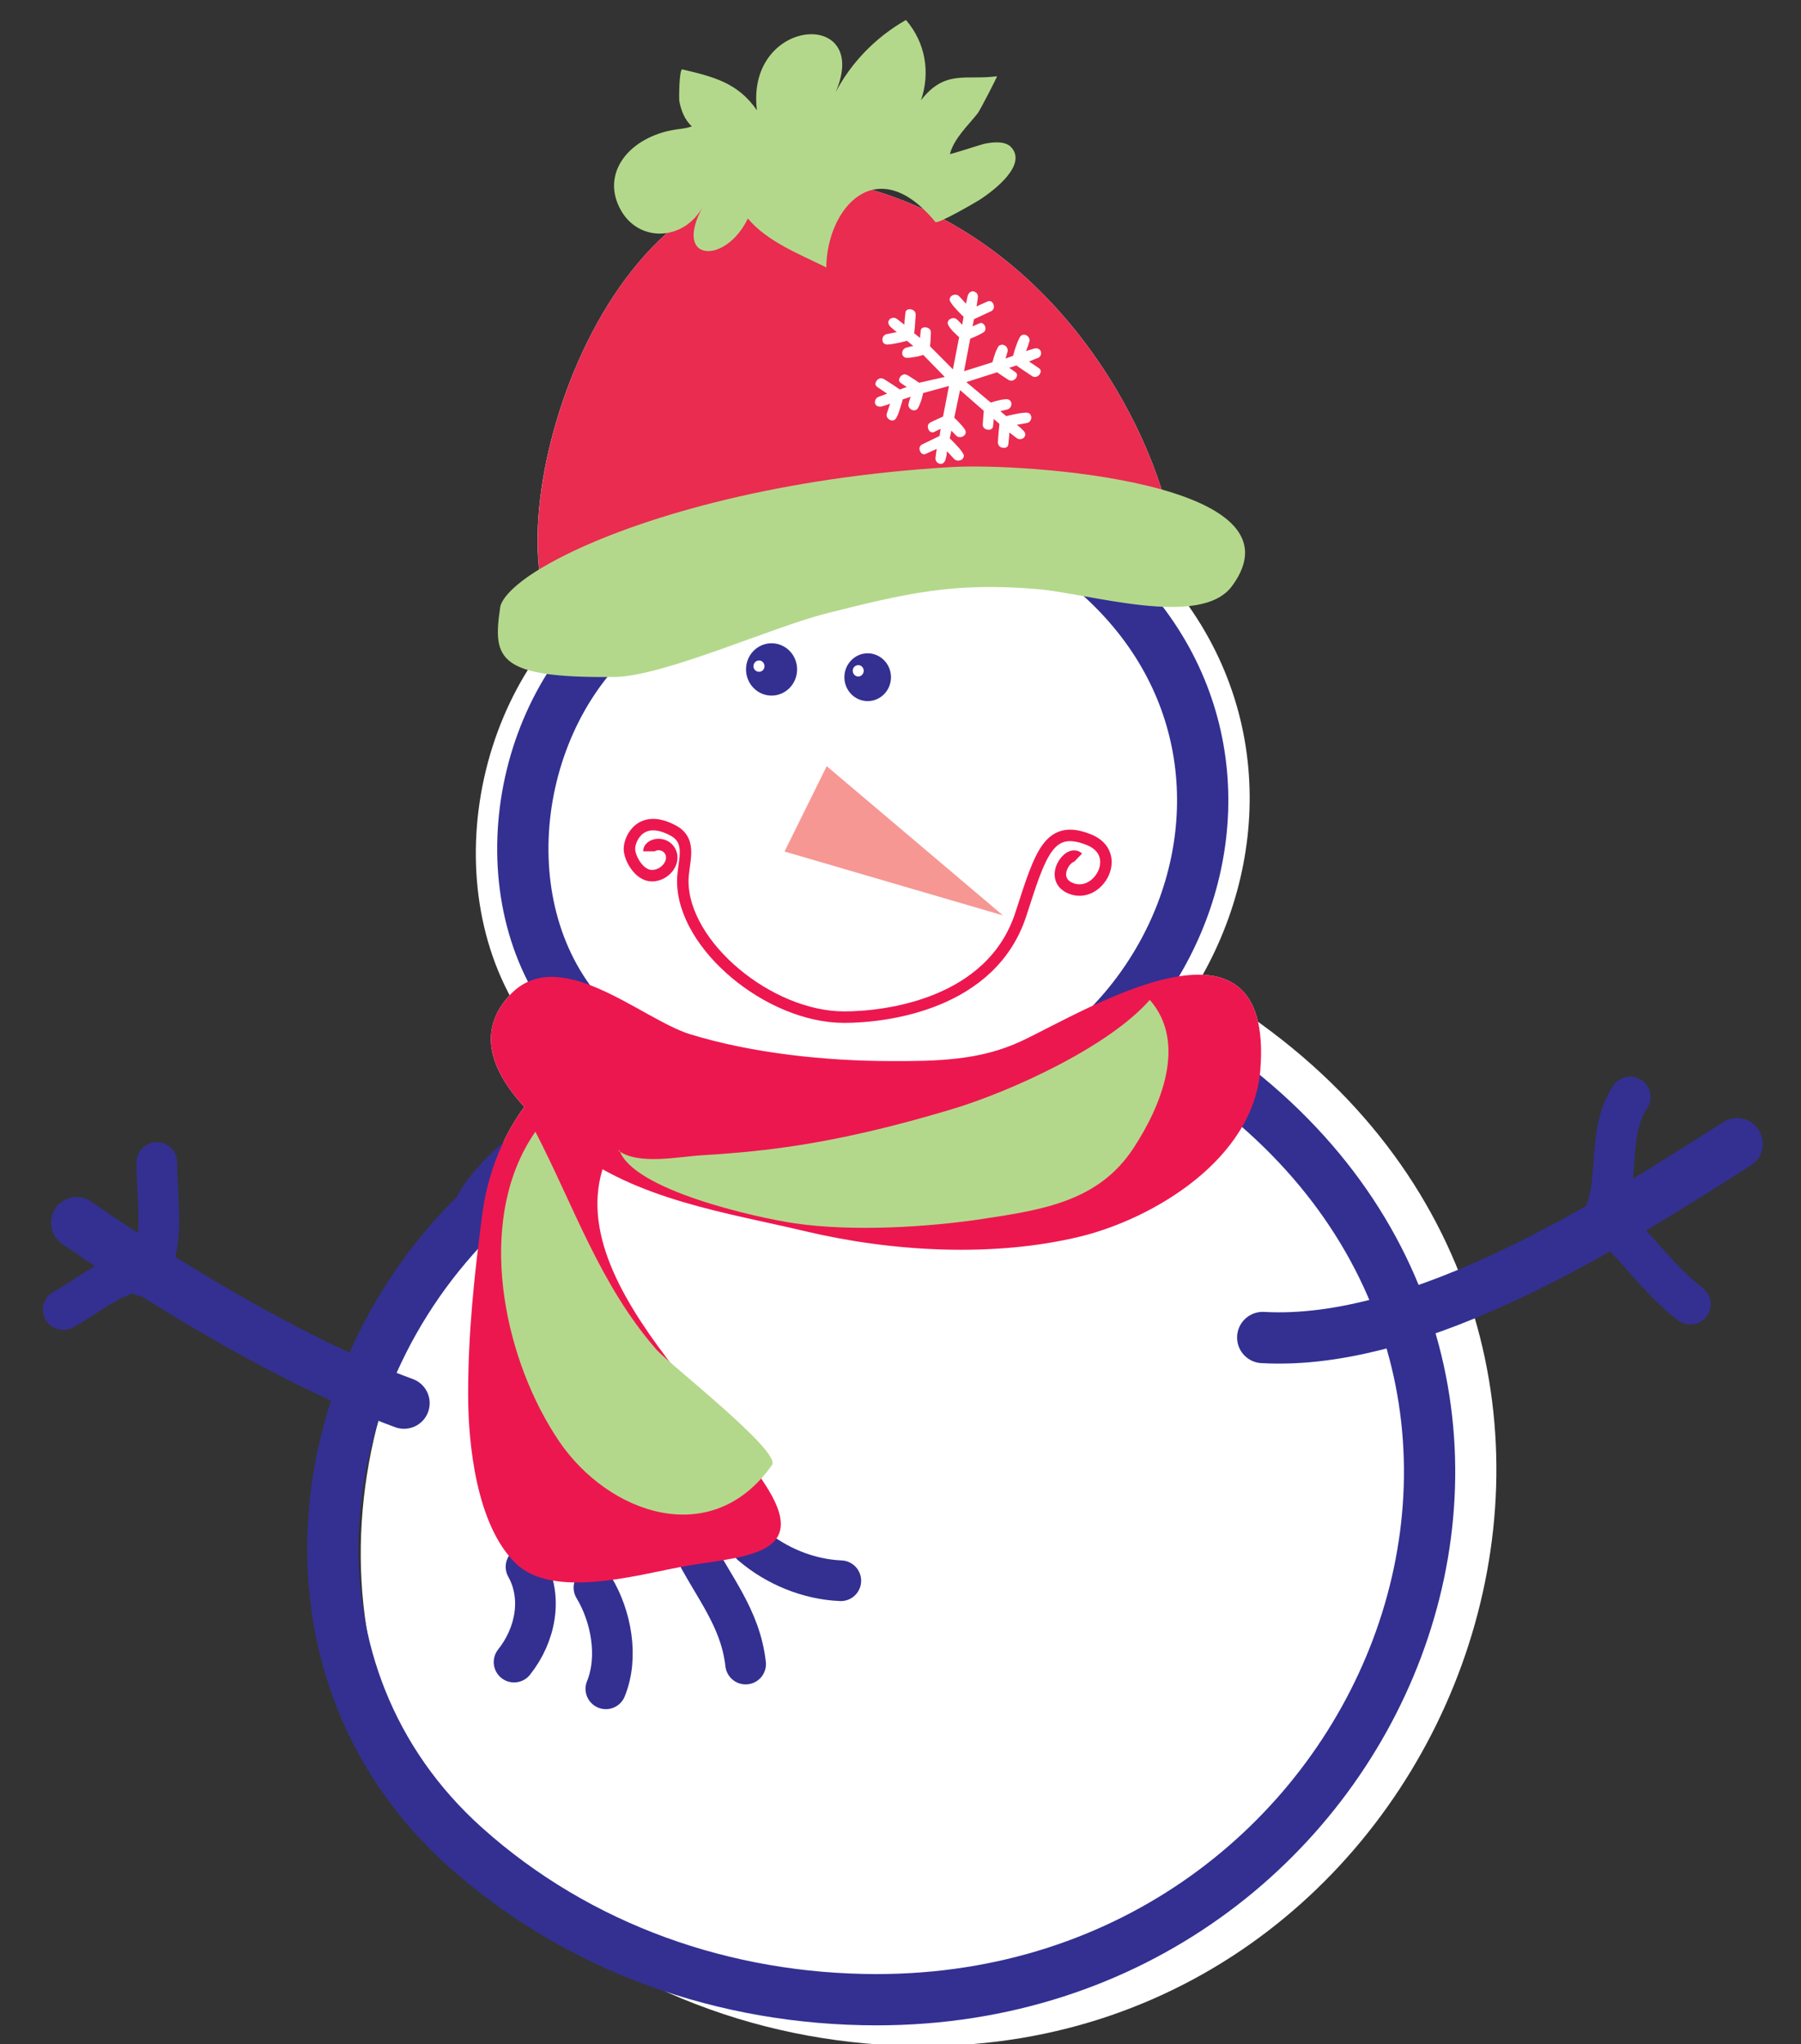 <?xml version="1.0" encoding="utf-8"?>
<!-- Generator: Adobe Illustrator 18.1.1, SVG Export Plug-In . SVG Version: 6.00 Build 0)  -->
<svg version="1.1" id="Layer_1" xmlns="http://www.w3.org/2000/svg" xmlns:xlink="http://www.w3.org/1999/xlink" x="0px" y="0px"
	 viewBox="0 0 315.803 358.371" enable-background="new 0 0 315.803 358.371" xml:space="preserve">
<rect x="0" y="0" width="315.803" height="358.371" fill="#333333" stroke="none"/>
<g>
	<defs>
		<rect id="SVGID_1_" width="315.803" height="358.371"/>
	</defs>
	<clipPath id="SVGID_2_">
		<use xlink:href="#SVGID_1_"  overflow="visible"/>
	</clipPath>
	<path clip-path="url(#SVGID_2_)" fill="#FFFFFF" d="M89.563,207.963c-32.293,33.335-36.916,88.829-2.299,121.527
		c20.574,19.434,47.238,29.242,74.755,29.242c93.892-0.004,140.203-122.855,57.164-180.577
		C169.983,143.975,96.883,190.447,89.563,207.963"/>
	<path clip-path="url(#SVGID_2_)" fill="#FFFFFF" d="M100.452,107.577c-20.873,20.433-23.979,59.346-1.258,79.418
		c14.104,12.469,32.246,18.754,51.013,18.758c64.468-0.015,96.274-79.992,39.258-117.579
		C155.671,65.92,105.476,96.177,100.452,107.577"/>
	<path clip-path="url(#SVGID_2_)" fill="#FFFFFF" d="M96.918,108.014c-10.162-17.693,9.171-85.126,51.437-75.888
		c33.908,7.426,52.4,39.177,56.858,59.327c-10.52,1.03-18.751-2.791-29.062-3.019
		c-10.916-0.236-23.232,3.027-33.276,5.92c-11.042,3.192-59.9,19.859-45.737,0.9"/>
	<path clip-path="url(#SVGID_2_)" fill="#FFFFFF" d="M112.45,194.456c-22.925,22.226,11.671,49.11,22.364,66.862
		c7.15,11.875-5.457,11.545-15.414,13.405c-7.866,1.478-22.505,5.637-28.94-0.598
		c-6.962-6.738-8.373-21.082-8.373-29.608c-0.004-10.779,1.073-20.948,2.504-31.817
		c2.142-16.247,14.997-34.857,31.967-23.166L112.45,194.456z"/>
	<path clip-path="url(#SVGID_2_)" fill="#FFFFFF" d="M141.339,215.904c15.146,3.577,32.949,4.595,48.178,0.873
		c12.512-3.074,30.217-13.374,31.479-29.176c2.465-31.004-30.61-10.366-41.928-5.051
		c-7.354,3.439-15.008,3.51-23.023,3.486c-11.168-0.023-24.027-1.328-35.041-4.705
		c-8.605-2.661-23.106-16.204-31.711-6.753c-9.36,10.279,4.076,21.498,10.409,26.479
		C111.613,210.409,127.349,212.582,141.339,215.904"/>
	
		<path clip-path="url(#SVGID_2_)" fill="none" stroke="#333092" stroke-width="7.13" stroke-linecap="round" stroke-linejoin="round" d="
		M90.141,291.414c3.778-4.737,5.094-11.341,2.095-16.703"/>
	
		<path clip-path="url(#SVGID_2_)" fill="none" stroke="#333092" stroke-width="7.13" stroke-linecap="round" stroke-linejoin="round" d="
		M106.235,296.1c2.308-5.633,0.892-12.835-2.087-17.737"/>
	
		<path clip-path="url(#SVGID_2_)" fill="none" stroke="#333092" stroke-width="7.13" stroke-linecap="round" stroke-linejoin="round" d="
		M130.745,291.76c-0.944-8.279-5.763-13.534-9.395-20.869"/>
	
		<path clip-path="url(#SVGID_2_)" fill="none" stroke="#333092" stroke-width="7.13" stroke-linecap="round" stroke-linejoin="round" d="
		M131.782,270.89c4.32,3.699,9.973,6.022,15.653,6.262"/>
	
		<path clip-path="url(#SVGID_2_)" fill="none" stroke="#333092" stroke-width="8.991" stroke-linecap="round" stroke-linejoin="round" d="
		M106.624,111.878c-18.338,17.957-21.062,52.137-1.101,69.775c12.387,10.948,28.331,16.471,44.814,16.475
		c56.645-0.008,84.583-70.27,34.49-103.294C155.14,75.273,111.039,101.862,106.624,111.878z"/>
	<path clip-path="url(#SVGID_2_)" fill="#333092" d="M135.293,112.786c-2.473,0-4.478,2.044-4.478,4.572
		c0,2.547,2.005,4.599,4.478,4.599c2.472,0,4.477-2.052,4.477-4.599C139.77,114.83,137.765,112.786,135.293,112.786
		 M133.111,117.786c-0.554,0-0.998-0.432-0.998-0.975c0-0.558,0.444-1.01,0.998-1.01
		c0.515,0,0.944,0.452,0.944,1.01C134.055,117.354,133.626,117.786,133.111,117.786"/>
	<path clip-path="url(#SVGID_2_)" fill="#333092" d="M152.145,114.543c-2.256,0-4.084,1.891-4.084,4.191
		c0,2.319,1.828,4.19,4.084,4.19c2.256,0,4.088-1.871,4.088-4.19C156.233,116.434,154.401,114.543,152.145,114.543
		 M150.494,118.612c-0.535,0-0.971-0.464-0.971-1.002c0-0.551,0.436-0.991,0.971-0.991c0.535,0,0.959,0.44,0.959,0.991
		C151.453,118.148,151.029,118.612,150.494,118.612"/>
	
		<path clip-path="url(#SVGID_2_)" fill="none" stroke="#333092" stroke-width="8.991" stroke-linecap="round" stroke-linejoin="round" d="
		M100.244,196.685c-8.684,5.904-14.667,11.754-16.479,15.861c-31.188,30.533-35.65,81.344-2.217,111.275
		c19.875,17.799,45.619,26.786,72.189,26.786c89.599-0.012,134.325-109.82,58.049-163.427"/>
	
		<path clip-path="url(#SVGID_2_)" fill="none" stroke="#333092" stroke-width="7.13" stroke-linecap="round" stroke-linejoin="round" d="
		M281.172,213.419c4.824,3.825,9.58,10.999,15.225,15.229"/>
	
		<path clip-path="url(#SVGID_2_)" fill="none" stroke="#333092" stroke-width="8.991" stroke-linecap="round" stroke-linejoin="round" d="
		M221.417,234.505c27.576,1.565,61.41-20.107,83.183-33.979"/>
	
		<path clip-path="url(#SVGID_2_)" fill="none" stroke="#333092" stroke-width="7.13" stroke-linecap="round" stroke-linejoin="round" d="
		M278.825,216.934c6.459-6.828,2.119-17.312,7.029-24.608"/>
	
		<path clip-path="url(#SVGID_2_)" fill="none" stroke="#333092" stroke-width="8.991" stroke-linecap="round" stroke-linejoin="round" d="
		M70.848,246.011c-18.653-6.797-41.346-20.476-57.408-31.637"/>
	
		<path clip-path="url(#SVGID_2_)" fill="none" stroke="#333092" stroke-width="7.13" stroke-linecap="round" stroke-linejoin="round" d="
		M25.15,223.742c4.014-4.218,2.355-13.314,2.343-19.915"/>
	
		<path clip-path="url(#SVGID_2_)" fill="none" stroke="#333092" stroke-width="7.13" stroke-linecap="round" stroke-linejoin="round" d="
		M11.097,229.607c4.446-2.39,8.212-6.038,14.053-7.029"/>
	<path clip-path="url(#SVGID_2_)" fill="#ED174F" d="M112.45,194.456c-22.925,22.226,11.671,49.11,22.364,66.862
		c7.15,11.875-5.457,11.545-15.414,13.405c-7.866,1.478-22.505,5.637-28.94-0.598
		c-6.962-6.738-8.373-21.082-8.373-29.608c-0.004-10.779,1.073-20.948,2.504-31.817
		c2.142-16.247,14.997-34.857,31.967-23.166L112.45,194.456z"/>
	<path clip-path="url(#SVGID_2_)" fill="#ED174F" d="M141.339,215.904c15.146,3.577,32.949,4.595,48.178,0.873
		c12.512-3.074,30.217-13.374,31.479-29.176c2.465-31.004-30.61-10.366-41.928-5.051
		c-7.354,3.439-15.008,3.51-23.023,3.486c-11.168-0.023-24.027-1.328-35.041-4.705
		c-8.605-2.661-23.106-16.204-31.711-6.753c-9.36,10.279,4.076,21.498,10.409,26.479
		C111.613,210.409,127.349,212.582,141.339,215.904"/>
	<path clip-path="url(#SVGID_2_)" fill="none" stroke="#ED174F" stroke-width="2.013" d="M189.041,150.378
		c-1.612-1.549-5.315,3.715-1.289,5.366c4.827,1.977,9.367-6.078,3.149-8.534
		c-6.99-2.787-8.452,2.456-11.876,13.019c-5.102,15.846-23.625,18.106-30.992,18.106
		c-13.2,0-28.307-12.555-28.307-23.861c0-3.274,1.797-6.903-1.6-8.809c-5.712-3.137-7.76,1.344-7.76,3.164
		c0,1.6,1.687,4.706,3.951,4.706c2.268,0,4.163-2.335,3.235-4.218c-1.018-1.938-3.773-1.357-3.773-0.056"/>
	<path clip-path="url(#SVGID_2_)" fill="#E92C50" d="M148.355,32.126c-37.568-8.212-56.995,44.123-53.721,68.291
		c0.028,3.272,2.359,3.211,2.359,3.211c8.573,2.912,37.672-6.9,45.882-9.275
		c10.044-2.893,22.36-6.156,33.276-5.92c10.311,0.228,18.542,4.049,29.062,3.019
		C200.755,71.302,182.264,39.552,148.355,32.126 M182.547,62.025l-0.032,0.173l-0.047,0.141l-0.11,0.138
		l-0.102,0.137l-0.165,0.107l-0.169,0.066l-0.37,0.138l-0.503,0.205l-0.613,0.263l0.609,0.385l1.16,0.802
		l0.138,0.118l0.078,0.114l0.051,0.145l0.016,0.138l-0.012,0.149l-0.051,0.15l-0.157,0.287l-0.118,0.118
		l-0.122,0.11l-0.157,0.094l-0.158,0.043l-0.188,0.04l-0.173-0.008l-0.177-0.036l-0.177-0.09l-1.753-1.168
		l-1.026-0.707l-1.278,0.416l0.279,0.169l0.853,0.606l0.114,0.098l0.099,0.134l0.027,0.122l0.02,0.145
		l-0.016,0.153l-0.047,0.154l-0.153,0.275l-0.126,0.11l-0.13,0.118l-0.145,0.067l-0.154,0.066
		l-0.169,0.028l-0.177,0.012l-0.172-0.055l-0.182-0.071l-0.711-0.468l-0.656-0.432l-0.661-0.452
		l-5.393,1.721l4.293,3.589l0.255-0.078l0.645-0.196l0.884-0.209l0.468-0.067l0.484-0.047l0.2,0.016
		l0.192,0.055l0.146,0.067l0.118,0.122l0.102,0.118l0.067,0.149l0.051,0.145l0.008,0.158l-0.008,0.172
		l-0.035,0.15l-0.071,0.161l-0.091,0.138l-0.117,0.133l-0.15,0.114l-0.153,0.087l-0.189,0.039l-1.136,0.279
		l1.05,0.881l0.358-0.107l0.923-0.2l1.14-0.22l0.558-0.067l0.504-0.031h0.2l0.189,0.063l0.149,0.058
		l0.118,0.103l0.091,0.133l0.074,0.134l0.055,0.161l0.028,0.169l-0.016,0.166l-0.035,0.176l-0.071,0.158
		l-0.086,0.137l-0.111,0.142l-0.137,0.106l-0.173,0.07l-0.197,0.055l-1.714,0.307l0.291,0.228l0.362,0.303
		l0.452,0.44l0.161,0.181l0.126,0.2l0.071,0.165l0.019,0.185l-0.011,0.169l-0.071,0.146l-0.087,0.137
		l-0.102,0.126l-0.126,0.087l-0.149,0.071l-0.169,0.054l-0.165,0.02l-0.181,0.004l-0.169-0.047
		l-0.169-0.075l-0.157-0.102l-0.716-0.546l-0.523-0.39l-0.039,0.72l-0.145,1.352l-0.036,0.169l-0.071,0.146
		l-0.078,0.122l-0.142,0.066l-0.129,0.075l-0.169,0.031l-0.319-0.004l-0.169-0.039l-0.161-0.035l-0.157-0.094
		l-0.126-0.103l-0.106-0.141l-0.087-0.146l-0.047-0.169l-0.031-0.2l0.059-0.983l0.09-1.073l0.118-1.211
		l-1.01-0.877v0.319l-0.118,1.01l-0.028,0.153l-0.07,0.142l-0.103,0.098l-0.114,0.075l-0.141,0.074
		l-0.153,0.032h-0.327l-0.322-0.106l-0.161-0.071l-0.122-0.098l-0.114-0.142l-0.075-0.129l-0.047-0.161
		l-0.023-0.201l0.121-1.62l0.071-0.786l-4.167-3.648l-1.014,4.843l0.205,0.197l0.483,0.483l0.609,0.665
		l0.307,0.365l0.267,0.381l0.087,0.193l0.047,0.157l0.004,0.185l-0.028,0.145l-0.071,0.15l-0.086,0.137
		l-0.126,0.111l-0.137,0.09l-0.15,0.075l-0.157,0.062l-0.177,0.009l-0.185,0.003l-0.173-0.031l-0.169-0.067
		l-0.137-0.102l-0.157-0.13l-0.759-0.81l-0.291,1.372l0.271,0.244l0.633,0.648l0.778,0.846l0.35,0.44l0.28,0.424
		l0.102,0.173l0.051,0.178l0.008,0.161l-0.036,0.157l-0.063,0.141l-0.11,0.138l-0.098,0.114l-0.138,0.09
		l-0.157,0.071l-0.173,0.039l-0.161,0.032l-0.177-0.012l-0.169-0.031l-0.177-0.067l-0.153-0.11l-0.141-0.126
		l-0.673-0.731l-0.527-0.578l-0.031,0.361l-0.067,0.453l-0.141,0.601l-0.087,0.236l-0.126,0.208
		l-0.122,0.154l-0.145,0.109l-0.153,0.067l-0.165,0.032l-0.158-0.016l-0.157-0.019l-0.145-0.067l-0.146-0.087
		l-0.133-0.122l-0.099-0.141l-0.082-0.153l-0.051-0.162l-0.02-0.18l0.012-0.193l0.126-0.857l0.086-0.629
		l-1.954,0.888l-0.149,0.044l-0.165,0.016l-0.134-0.028l-0.145-0.071l-0.122-0.079l-0.102-0.118
		l-0.165-0.274l-0.079-0.311l-0.008-0.181l0.032-0.149l0.07-0.162l0.087-0.137l0.126-0.134l0.161-0.09
		l1.906-0.928l1.144-0.554l0.189-1.246l-0.263,0.118l-0.909,0.436l-0.149,0.055l-0.161,0.012l-0.138-0.028
		l-0.141-0.063l-0.134-0.086l-0.114-0.122l-0.161-0.279l-0.071-0.33l-0.011-0.158l0.023-0.149l0.055-0.169
		l0.102-0.138l0.13-0.125l0.161-0.106l0.755-0.366l0.731-0.338l0.715-0.319l1.038-5.361l-4.532,1.238
		l-0.043,0.243l-0.165,0.634l-0.118,0.412l-0.154,0.433l-0.18,0.44l-0.209,0.417l-0.106,0.165l-0.146,0.137
		l-0.137,0.087l-0.153,0.047l-0.162,0.012l-0.157-0.012l-0.18-0.027l-0.146-0.071l-0.138-0.107l-0.118-0.098
		l-0.114-0.133l-0.07-0.157l-0.071-0.15l-0.004-0.181l0.012-0.161l0.039-0.193l0.189-0.668l0.145-0.421
		l-1.399,0.476l-0.086,0.358l-0.256,0.849l-0.342,1.077l-0.208,0.499l-0.22,0.445l-0.115,0.176l-0.121,0.114
		l-0.142,0.091l-0.169,0.071l-0.145,0.003l-0.158-0.003l-0.177-0.055l-0.145-0.067l-0.138-0.083l-0.113-0.118
		l-0.118-0.126l-0.099-0.153l-0.043-0.161l-0.031-0.161l0.023-0.197l0.051-0.181l0.547-1.65l-0.347,0.145
		l-0.455,0.153l-0.594,0.181l-0.267,0.047h-0.224l-0.205-0.047l-0.173-0.047l-0.141-0.106l-0.095-0.118l-0.098-0.13
		l-0.047-0.169l-0.008-0.157l0.008-0.153l0.035-0.169l0.075-0.162l0.087-0.133l0.129-0.138l0.134-0.118
		l0.196-0.079l1.478-0.554l-0.621-0.412l-1.155-0.779l-0.13-0.126l-0.078-0.114l-0.048-0.145l-0.019-0.138
		l0.015-0.153l0.047-0.15l0.158-0.283l0.121-0.109l0.118-0.118l0.154-0.067l0.153-0.067l0.173-0.028
		l0.169,0.016l0.177,0.047l0.185,0.067l0.837,0.535l0.928,0.593l1.038,0.708l1.234-0.452l-0.272-0.146
		l-0.813-0.558l-0.138-0.125l-0.074-0.118l-0.055-0.138l-0.012-0.142l0.012-0.157l0.051-0.145l0.173-0.287
		l0.102-0.11l0.141-0.11l0.134-0.075l0.173-0.063l0.149-0.035l0.177,0.015l0.165,0.056l0.189,0.07
		l1.392,0.885l0.652,0.452l4.501-1.011l-3.77-3.864l-0.247,0.067l-0.68,0.193l-0.908,0.153l-0.48,0.067
		l-0.48,0.027l-0.22-0.019l-0.173-0.032l-0.169-0.09l-0.118-0.102l-0.098-0.114l-0.067-0.15l-0.051-0.165
		l-0.008-0.157l0.008-0.149l0.036-0.173l0.07-0.146l0.087-0.137l0.13-0.134l0.141-0.11l0.177-0.087
		l0.188-0.043l0.677-0.185l0.436-0.086l-1.12-0.912l-0.362,0.106l-0.884,0.216l-1.121,0.22l-0.562,0.075
		l-0.487,0.051l-0.217-0.023l-0.172-0.059l-0.142-0.059l-0.122-0.103l-0.118-0.133l-0.047-0.15l-0.047-0.149
		l-0.012-0.153l-0.008-0.181l0.051-0.165l0.051-0.149l0.091-0.15l0.122-0.118l0.126-0.11l0.169-0.087
		l0.192-0.047l1.742-0.357l-0.307-0.213l-0.338-0.294l-0.464-0.401l-0.181-0.209l-0.122-0.196l-0.063-0.197
		l-0.027-0.177l0.016-0.157l0.047-0.157l0.086-0.122l0.107-0.134l0.137-0.094l0.13-0.082l0.176-0.04
		l0.162-0.024l0.185-0.011l0.169,0.055l0.172,0.071l0.154,0.106l0.731,0.562l0.539,0.416l0.039-0.711
		l0.153-1.396l0.036-0.168l0.062-0.13l0.087-0.118l0.13-0.075l0.137-0.075l0.15-0.031l0.338,0.008l0.173,0.035
		l0.141,0.063l0.149,0.087l0.142,0.102l0.094,0.121l0.087,0.158l0.051,0.153l0.02,0.208l-0.138,2.061
		l-0.126,1.222l1.042,0.818l0.004-0.311l0.102-0.979l0.035-0.145l0.044-0.15l0.106-0.098l0.114-0.098
		l0.133-0.047l0.162-0.032h0.33l0.322,0.079l0.142,0.086l0.145,0.11l0.09,0.118l0.091,0.153l0.051,0.162
		l0.02,0.196l-0.079,1.628l-0.078,0.786l4.013,4.045l1.097-5.668l-0.216-0.15l-0.484-0.476l-0.314-0.287
		l-0.287-0.326l-0.307-0.369l-0.248-0.397l-0.102-0.173l-0.047-0.185l-0.008-0.153l0.032-0.158l0.07-0.141
		l0.083-0.142l0.122-0.114l0.137-0.086l0.138-0.071l0.173-0.051l0.161-0.032l0.185-0.004l0.173,0.036
		l0.165,0.071l0.141,0.098l0.154,0.13l0.503,0.503l0.314,0.334l0.236-1.423l-0.271-0.244l-0.637-0.645
		l-0.755-0.825l-0.337-0.42l-0.272-0.413l-0.098-0.177l-0.059-0.165l-0.012-0.181l0.032-0.146l0.055-0.149
		l0.106-0.142l0.098-0.109l0.134-0.091l0.161-0.07l0.169-0.052l0.161-0.015l0.181-0.016l0.157,0.027l0.169,0.075
		l0.158,0.106l0.133,0.122l0.68,0.731l0.492,0.543l0.051-0.338l0.09-0.441l0.13-0.593l0.09-0.256
		l0.118-0.189l0.134-0.153l0.157-0.106l0.153-0.071l0.154-0.051l0.157,0.012l0.173,0.031l0.149,0.064
		l0.138,0.086l0.129,0.098l0.111,0.142l0.07,0.145l0.048,0.173l0.023,0.173l-0.016,0.201l-0.228,1.532
		l0.661-0.31l1.301-0.574l0.145-0.051l0.161-0.004l0.154,0.024l0.133,0.043l0.122,0.106l0.118,0.102
		l0.098,0.126l0.071,0.157l0.071,0.327l0.012,0.157l-0.016,0.165l-0.067,0.153l-0.09,0.157l-0.106,0.122
		l-0.166,0.118l-3.058,1.423l-0.255,1.274l0.267-0.138l0.948-0.412l0.149-0.051l0.157-0.013l0.142,0.028l0.129,0.047
		l0.118,0.099l0.114,0.094l0.173,0.291l0.075,0.306l0.004,0.177l-0.028,0.15l-0.047,0.165l-0.11,0.145l-0.122,0.107
		l-0.161,0.105l-0.759,0.409l-0.727,0.33l-0.723,0.311l-1.081,5.696l4.973-1.572l0.074-0.256l0.189-0.652
		l0.287-0.865l0.216-0.444l0.197-0.433l0.114-0.153l0.145-0.13l0.13-0.071l0.173-0.047l0.153-0.031l0.153,0.004
		l0.17,0.059l0.149,0.063l0.138,0.086l0.121,0.102l0.095,0.134l0.094,0.153l0.043,0.146l0.047,0.18l-0.015,0.178
		l-0.036,0.184l-0.338,1.136l1.309-0.467l0.106-0.35l0.26-0.885l0.389-1.081l0.22-0.507l0.228-0.44
		l0.114-0.177l0.122-0.114l0.145-0.087l0.146-0.051l0.165-0.027l0.157,0.008l0.157,0.043l0.158,0.07
		l0.145,0.087l0.114,0.118l0.122,0.126l0.071,0.141l0.067,0.177l0.031,0.153l-0.024,0.201l-0.054,0.181
		l-0.303,0.92l-0.252,0.676l0.342-0.134l0.436-0.13l0.59-0.184l0.256-0.052l0.24,0.004l0.212,0.04
		l0.165,0.071l0.141,0.11l0.11,0.114l0.079,0.133l0.051,0.146l0.028,0.161L182.547,62.025z"/>
	<path clip-path="url(#SVGID_2_)" fill="#B4D88B" d="M87.692,106.618c-1.329,8.939-0.334,12.296,20.048,12.076
		c8.605-0.094,27.674-8.774,37.34-11.192c13.672-3.42,22.03-5.468,36.775-4.217c9.332,0.786,28.676,6.957,34.187-0.543
		c13.472-18.326-36.671-21.585-49.117-20.858c-30.253,1.781-53.344,8.546-66.414,14.757
		C87.444,102.86,87.692,106.618,87.692,106.618"/>
	<path clip-path="url(#SVGID_2_)" fill="#B4D88B" d="M121.314,22.149c-1.289-1.156-1.898-2.846-2.197-4.418
		c-0.075-0.476-0.02-5.692,0.526-5.567c5.413,1.294,9.737,2.312,13.083,7.182
		c-2.025-16.384,20.15-17.949,13.813-3.204c2.618-4.992,6.872-9.544,12.316-12.638
		c3.448,3.979,4.285,9.246,2.645,14.065c4.234-5.448,7.922-3.455,13.327-4.202c0.094-0.012-2.941,5.928-3.397,6.506
		c-1.784,2.26-4.131,4.387-4.862,7.119c-0.044,0.153,5.464-1.655,5.908-1.749
		c1.482-0.331,3.75-0.586,4.811,0.546c2.886,3.078-2.901,7.528-5.412,9.183c-0.618,0.401-7.489,4.395-7.855,3.955
		c-10.275-12.517-19.01-2.505-19.136,7.96c-4.642-2.32-10.295-4.474-13.75-8.574
		c-3.912,8.145-13.259,7.697-7.89-2.075c-3.286,5.983-11.101,6.348-14.34,0.676
		c-3.569-6.251,1.014-12.446,8.707-14.053C118.838,22.605,120.237,22.578,121.314,22.149"/>
	<path clip-path="url(#SVGID_2_)" fill="#B4D88B" d="M108.389,201.709c3.573,2.642,10.606,1.066,14.832,0.834
		c4.843-0.276,9.67-0.72,14.474-1.396c9.862-1.384,19.537-3.77,29.069-6.624
		c10.559-3.148,27.729-11.054,34.848-19.211c6.616,7.528,1.938,18.693-2.869,26.008
		c-6.093,9.281-15.795,10.775-26.35,12.382c-9.725,1.479-22.956,2.261-32.988,0.791
		c-6.876-1.011-28.319-5.822-30.768-12.772"/>
	<path clip-path="url(#SVGID_2_)" fill="#B4D88B" d="M92.127,201.269c-8.322,15.331-3.424,37.623,5.881,51.382
		c8.616,12.748,26.785,19.258,37.364,4.202c1.674-2.374-18.067-17.701-20.335-20.304
		c-9.891-11.384-14.4-25.079-21.157-38.126C93.239,199.339,92.658,200.29,92.127,201.269"/>
	<polygon clip-path="url(#SVGID_2_)" fill="#F69794" points="144.963,134.332 137.565,149.297 175.869,160.497 	"/>
</g>
</svg>
